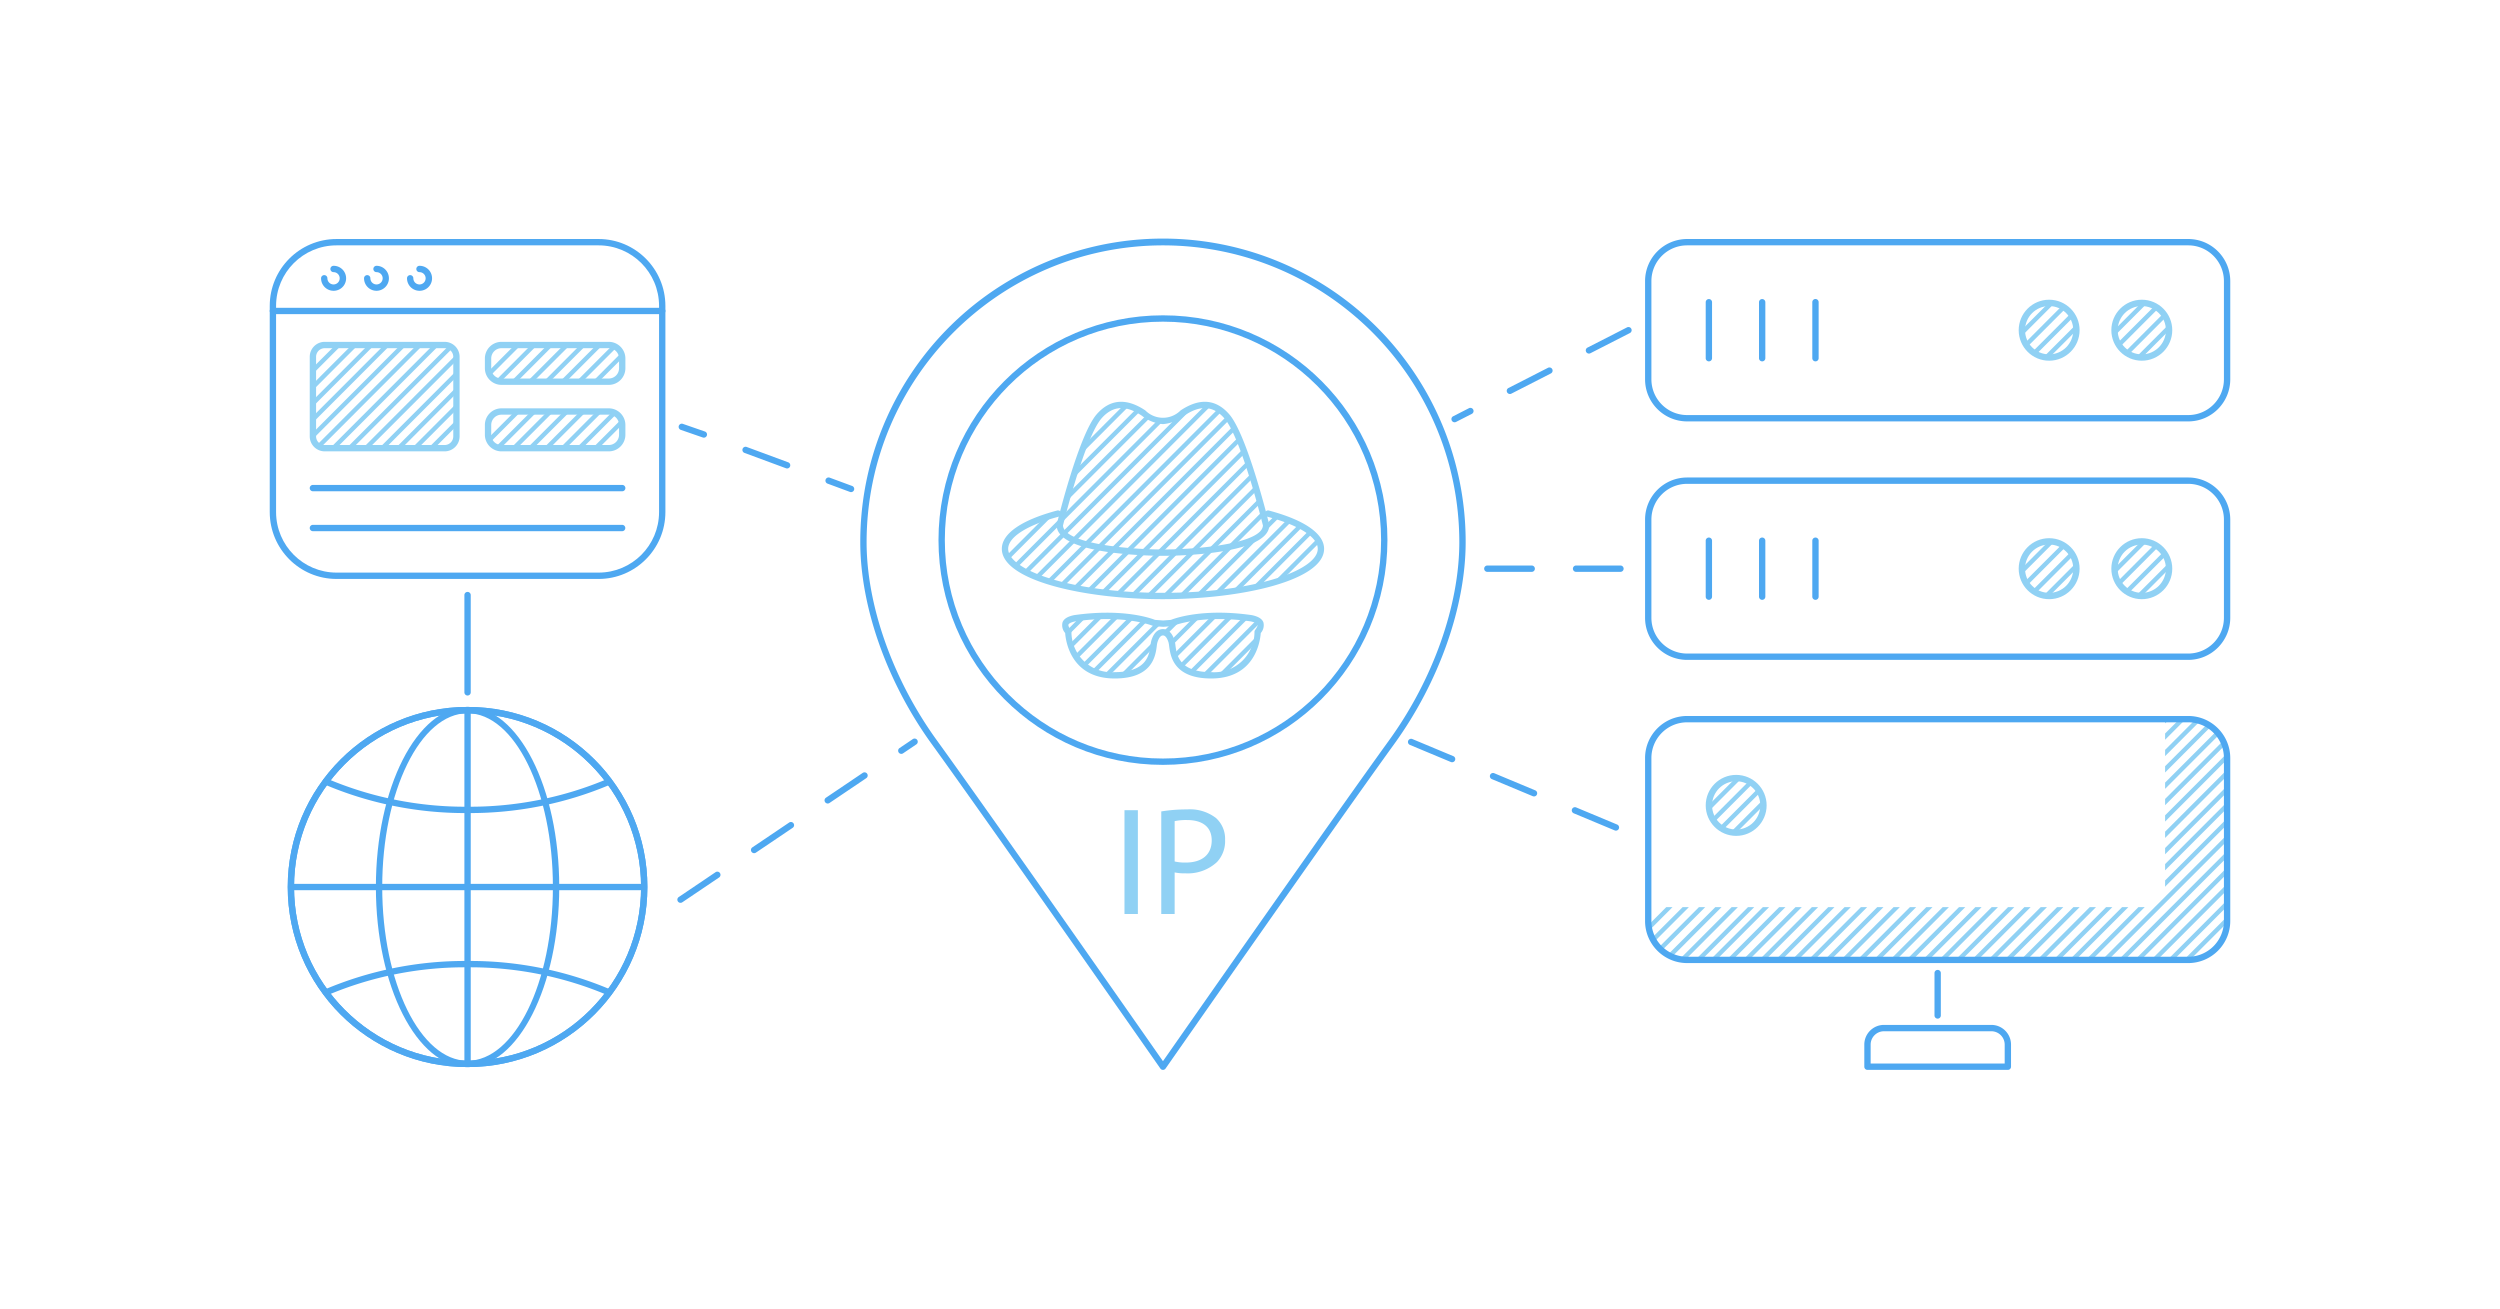 <svg xmlns="http://www.w3.org/2000/svg" width="1910" height="1000"><defs><clipPath id="a"><path d="M1259 549h412v185h-412Zm0 0"/></clipPath><clipPath id="b"><path d="M1671.816 549.43h-17.68V676.2c0 9.3-7.527 16.84-16.816 16.84h-378.066v10.605c0 16.418 13.289 29.726 29.684 29.726h382.878c16.395 0 29.688-13.308 29.684-29.726V579.156c0-16.418-13.29-29.726-29.684-29.726m0 0"/></clipPath><clipPath id="c"><path d="M1259 549h424v185h-424Zm0 0"/></clipPath><clipPath id="d"><path d="M1671.816 549.43h-17.68V676.2c0 9.3-7.527 16.84-16.816 16.84h-378.066v10.605c0 16.418 13.289 29.726 29.684 29.726h382.878c16.395 0 29.688-13.308 29.684-29.726V579.156c0-16.418-13.29-29.726-29.684-29.726m0 0"/></clipPath><clipPath id="e"><path d="M1259 549h437v185h-437Zm0 0"/></clipPath><clipPath id="f"><path d="M1671.816 549.43h-17.68V676.2c0 9.3-7.527 16.84-16.816 16.84h-378.066v10.605c0 16.418 13.289 29.726 29.684 29.726h382.878c16.395 0 29.688-13.308 29.684-29.726V579.156c0-16.418-13.29-29.726-29.684-29.726m0 0"/></clipPath><clipPath id="g"><path d="M1259 549h443v185h-443Zm0 0"/></clipPath><clipPath id="h"><path d="M1671.816 549.43h-17.68V676.2c0 9.3-7.527 16.84-16.816 16.84h-378.066v10.605c0 16.418 13.289 29.726 29.684 29.726h382.878c16.395 0 29.688-13.308 29.684-29.726V579.156c0-16.418-13.29-29.726-29.684-29.726m0 0"/></clipPath><clipPath id="i"><path d="M813 470h151v47H813Zm0 0"/></clipPath><clipPath id="j"><path d="M955.855 472.328c-39.304-5.601-60.718 3.656-60.718 3.656l-6.633.485-6.637-.485s-21.41-9.257-60.715-3.656c-10.855 2.195-7.039 7.555-4.988 10.477a33.38 33.38 0 0 0 10.598 24.242 33.3 33.3 0 0 0 24.894 8.89c31.09 0 28.746-20.464 30.211-25.582 1.469-5.113 3.88-7.308 6.637-7.308 2.754 0 5.164 2.195 6.633 7.308 1.465 5.118-.883 25.582 30.21 25.582a33.3 33.3 0 0 0 24.891-8.89 33.4 33.4 0 0 0 10.602-24.242c2.055-2.922 5.867-8.282-4.985-10.477m0 0"/></clipPath><clipPath id="k"><path d="M809 309h159v114H809Zm0 0"/></clipPath><clipPath id="l"><path d="M937.305 318.094c-13.5-15.52-27.996-6.508-33.996-2.504-8.25 8.012-21.36 8.012-29.61 0-6-4.004-20.5-13.016-34 2.504s-29.996 83.105-29.996 83.105c0 18.106 58.996 21.028 78.797 21.028s78.797-2.922 78.797-21.028c.008 0-16.492-67.586-29.992-83.105m0 0"/></clipPath><clipPath id="m"><path d="M239 263h94v80h-94Zm0 0"/></clipPath><clipPath id="n"><path d="M248.086 263.598h91.617c4.98 0 9.02 4.043 9.02 9.03v60.759c0 4.988-4.04 9.031-9.02 9.031h-91.617c-4.98 0-9.02-4.043-9.02-9.031v-60.758c0-4.988 4.04-9.031 9.02-9.031m0 0"/></clipPath><clipPath id="o"><path d="M239 263h106v80H239Zm0 0"/></clipPath><clipPath id="p"><path d="M248.086 263.598h91.617c4.98 0 9.02 4.043 9.02 9.03v60.759c0 4.988-4.04 9.031-9.02 9.031h-91.617c-4.98 0-9.02-4.043-9.02-9.031v-60.758c0-4.988 4.04-9.031 9.02-9.031m0 0"/></clipPath><clipPath id="q"><path d="M239 263h110v80H239Zm0 0"/></clipPath><clipPath id="r"><path d="M248.086 263.598h91.617c4.98 0 9.02 4.043 9.02 9.03v60.759c0 4.988-4.04 9.031-9.02 9.031h-91.617c-4.98 0-9.02-4.043-9.02-9.031v-60.758c0-4.988 4.04-9.031 9.02-9.031m0 0"/></clipPath><clipPath id="s"><path d="M372 263h104v29H372Zm0 0"/></clipPath><clipPath id="t"><path d="M383.133 263.598h81.98c5.668 0 10.262 4.601 10.262 10.273v7.473c0 5.676-4.594 10.273-10.262 10.273h-81.98c-5.664 0-10.258-4.597-10.258-10.273v-7.473c0-5.672 4.594-10.273 10.258-10.273m0 0"/></clipPath><clipPath id="u"><path d="M372 314h104v29H372Zm0 0"/></clipPath><clipPath id="v"><path d="M383.133 314.395h81.98c5.668 0 10.262 4.601 10.262 10.273v7.477c0 5.671-4.594 10.273-10.262 10.273h-81.98c-5.664 0-10.258-4.602-10.258-10.273v-7.477c0-5.672 4.594-10.273 10.258-10.273m0 0"/></clipPath><clipPath id="w"><path d="M1305 594h43v43h-43Zm0 0"/></clipPath><clipPath id="x"><path d="M1347.281 615.32c0 11.528-9.332 20.875-20.847 20.875s-20.848-9.347-20.848-20.875c0-11.53 9.332-20.879 20.848-20.879s20.847 9.348 20.847 20.88m0 0"/></clipPath><clipPath id="y"><path d="M1544 413h43v43h-43Zm0 0"/></clipPath><clipPath id="z"><path d="M1586.398 434.48c0 11.532-9.335 20.88-20.847 20.88-11.516 0-20.848-9.348-20.848-20.88 0-11.527 9.332-20.875 20.848-20.875 11.512 0 20.847 9.348 20.847 20.875m0 0"/></clipPath><clipPath id="A"><path d="M1615 413h43v43h-43Zm0 0"/></clipPath><clipPath id="B"><path d="M1657.184 434.48c0 11.532-9.336 20.88-20.848 20.88-11.516 0-20.852-9.348-20.852-20.88 0-11.527 9.336-20.875 20.852-20.875 11.512 0 20.848 9.348 20.848 20.875m0 0"/></clipPath><clipPath id="C"><path d="M1544 231h43v43h-43Zm0 0"/></clipPath><clipPath id="D"><path d="M1586.398 252.281c0 11.531-9.335 20.88-20.847 20.88-11.516 0-20.848-9.349-20.848-20.88 0-11.527 9.332-20.875 20.848-20.875 11.512 0 20.847 9.348 20.847 20.875m0 0"/></clipPath><clipPath id="E"><path d="M1615 231h43v43h-43Zm0 0"/></clipPath><clipPath id="F"><path d="M1657.184 252.281c0 11.531-9.336 20.88-20.848 20.88-11.516 0-20.852-9.349-20.852-20.88 0-11.527 9.336-20.875 20.852-20.875 11.512 0 20.848 9.348 20.848 20.875m0 0"/></clipPath><clipPath id="G"><path d="M767 392h243v64H767Zm0 0"/></clipPath><clipPath id="H"><path d="M968.82 392.398h-3.777c1.434 5.414 2.262 8.801 2.262 8.801 0 18.106-59 21.028-78.797 21.028-19.801 0-78.797-2.922-78.797-21.028 0 0 .832-3.402 2.266-8.828h-3.668c-24.84 6.602-40.489 16.223-40.489 26.934 0 19.906 54.035 36.047 120.688 36.047 66.648 0 120.683-16.141 120.683-36.047-.004-10.696-15.601-20.305-40.37-26.907m0 0"/></clipPath></defs><g clip-path="url(#a)"><g clip-path="url(#b)"><path fill="#90D1F4" d="m747.61 1219.172 920.261-921.496 2.39 2.398-920.257 921.496Zm0 0"/></g></g><g clip-path="url(#c)"><g clip-path="url(#d)"><path fill="#90D1F4" d="m760.098 1219.172 920.257-921.496 2.395 2.398-920.262 921.496Zm0 0"/></g></g><g clip-path="url(#e)"><g clip-path="url(#f)"><path fill="#90D1F4" d="m772.578 1219.176 920.262-921.5 2.394 2.394-920.261 921.5Zm0 0"/></g></g><g clip-path="url(#g)"><g fill="#90D1F4" clip-path="url(#h)"><path d="m785.066 1219.176 920.262-921.5 2.39 2.394-920.261 921.5ZM797.55 1219.172l920.259-921.496 2.394 2.394-920.262 921.5ZM810.035 1219.172l920.262-921.496 2.39 2.394-920.257 921.5ZM821.39 1219.176l920.266-921.5 2.39 2.394-920.26 921.5ZM833.879 1219.172l920.258-921.496 2.394 2.394-920.261 921.5ZM846.363 1219.172l920.258-921.496 2.395 2.394-920.258 921.5ZM858.848 1219.176l920.261-921.5 2.391 2.394-920.262 921.5ZM871.332 1219.176l920.262-921.5 2.394 2.394-920.261 921.5ZM883.816 1219.172l920.262-921.496 2.39 2.394-920.257 921.5ZM896.305 1219.172l920.258-921.496 2.394 2.398-920.262 921.496ZM908.785 1219.176l920.262-921.5 2.394 2.394-920.261 921.5ZM921.27 1219.176l920.265-921.5 2.39 2.394-920.26 921.5ZM933.754 1219.172l920.262-921.496 2.394 2.398-920.262 921.496ZM946.242 1219.172 1866.5 297.676l2.395 2.398-920.258 921.496ZM958.777 1219.176l920.262-921.5 2.395 2.394-920.266 921.5ZM971.262 1219.172l920.258-921.496 2.394 2.394-920.258 921.5ZM983.746 1219.172l920.262-921.496 2.394 2.394-920.261 921.5ZM996.23 1219.176l920.262-921.5 2.395 2.394-920.266 921.5ZM1008.715 1219.176l920.262-921.5 2.394 2.394-920.262 921.5ZM1021.2 1219.172l920.26-921.496 2.392 2.398-920.258 921.496ZM1033.688 1219.172l920.257-921.496 2.395 2.398-920.262 921.496ZM1046.168 1219.176l920.262-921.5 2.394 2.394-920.262 921.5ZM1058.656 1219.176l920.262-921.5 2.39 2.394-920.261 921.5ZM1071.14 1219.172l920.258-921.496 2.395 2.394-920.262 921.5ZM1083.625 1219.172l920.262-921.496 2.39 2.394-920.257 921.5ZM1095.844 1219.176l920.261-921.5 2.395 2.394-920.262 921.5ZM1108.328 1219.172l920.262-921.496 2.39 2.394-920.257 921.5ZM1120.816 1219.172l920.258-921.496 2.395 2.398-920.262 921.496ZM1133.297 1219.176l920.262-921.5 2.394 2.394-920.262 921.5ZM1145.781 1219.176l920.266-921.5 2.39 2.394-920.261 921.5ZM1158.27 1219.172l920.257-921.496 2.395 2.394-920.262 921.5ZM1170.754 1219.172l920.258-921.496 2.394 2.394-920.258 921.5ZM1183.238 1219.176l920.262-921.5 2.39 2.394-920.261 921.5Zm0 0"/></g></g><g clip-path="url(#i)"><g fill="#90D1F4" clip-path="url(#j)"><path d="m78.523 1219.176 920.262-921.5 2.39 2.394-920.26 921.5ZM91.008 1219.176l920.262-921.5 2.394 2.394-920.262 921.5ZM103.492 1219.176l920.262-921.5 2.394 2.394-920.261 921.5ZM115.98 1219.172l920.258-921.496 2.395 2.394-920.262 921.5ZM128.195 1219.176l920.262-921.5 2.395 2.394-920.262 921.5ZM140.68 1219.172l920.261-921.496 2.391 2.398-920.258 921.496ZM153.168 1219.172l920.258-921.496 2.394 2.394-920.257 921.5ZM165.648 1219.176l920.262-921.5 2.395 2.394-920.262 921.5ZM178.137 1219.176l920.261-921.5 2.391 2.394-920.262 921.5ZM190.621 1219.172l920.258-921.496 2.394 2.394-920.261 921.5ZM203.105 1219.172l920.262-921.496 2.39 2.398L205.5 1221.57ZM215.59 1219.176l920.262-921.5 2.394 2.394-920.266 921.5ZM228.074 1219.176l920.262-921.5 2.394 2.394-920.261 921.5Zm0 0"/></g></g><g clip-path="url(#k)"><g fill="#90D1F4" clip-path="url(#l)"><path d="m135.469 1033.535 920.258-921.492 2.394 2.394-920.258 921.497ZM147.957 1033.535l920.258-921.492 2.39 2.394-920.257 921.497ZM160.438 1033.54l920.261-921.5 2.39 2.397-920.257 921.497ZM172.926 1033.535l920.258-921.496 2.394 2.398-920.262 921.497ZM185.41 1033.535l920.258-921.492 2.39 2.394-920.257 921.497ZM197.895 1033.535l920.257-921.492 2.395 2.394-920.258 921.497ZM210.379 1033.54l920.258-921.5 2.394 2.397-920.261 921.497ZM222.598 1033.535l920.257-921.492 2.395 2.394-920.258 921.497ZM235.086 1033.535l920.254-921.492 2.394 2.394-920.257 921.497ZM247.566 1033.535l920.262-921.496 2.39 2.398-920.257 921.497ZM260.055 1033.535l920.258-921.496 2.394 2.398-920.262 921.497ZM272.54 1033.535l920.253-921.492 2.395 2.394-920.258 921.497ZM285.023 1033.535l920.258-921.492 2.395 2.394-920.258 921.497ZM297.508 1033.54l920.258-921.5 2.394 2.397-920.262 921.497ZM309.992 1033.54l920.258-921.5 2.395 2.397-920.258 921.497ZM322.477 1033.535l920.257-921.496 2.395 2.398-920.258 921.497Zm0 0"/></g></g><g clip-path="url(#m)"><g clip-path="url(#n)"><path fill="#90D1F4" d="M-590.285 1111.266 329.973 189.77l2.394 2.394-920.258 921.496Zm0 0"/></g></g><g clip-path="url(#o)"><g clip-path="url(#p)"><path fill="#90D1F4" d="m-577.8 1111.266 920.26-921.5 2.392 2.398-920.262 921.5Zm0 0"/></g></g><g clip-path="url(#q)"><g fill="#90D1F4" clip-path="url(#r)"><path d="m-565.316 1111.266 920.261-921.5 2.395 2.398-920.262 921.5ZM-553.098 1111.266 367.164 189.77l2.39 2.394-920.257 921.496ZM-540.613 1111.266l920.261-921.5 2.391 2.398-920.262 921.5ZM-528.129 1111.266l920.262-921.5 2.394 2.398-920.261 921.5ZM-515.645 1111.266 404.617 189.77l2.39 2.394-920.257 921.496ZM-503.156 1111.266 417.102 189.77l2.394 2.394-920.262 921.496ZM-490.676 1111.266l920.262-921.5 2.394 2.398-920.261 921.5ZM-478.187 1111.266l920.261-921.5 2.39 2.398-920.26 921.5ZM-465.703 1111.266 454.555 189.77l2.394 2.394-920.262 921.496ZM-453.219 1111.266 467.043 189.77l2.39 2.394-920.257 921.496ZM-440.734 1111.266l920.261-921.5 2.391 2.398-920.262 921.5Zm0 0"/></g></g><g clip-path="url(#s)"><g fill="#90D1F4" clip-path="url(#t)"><path d="M-420.04 1077.953 500.22 156.457l2.394 2.395-920.261 921.496ZM-407.555 1077.953l920.262-921.496 2.39 2.395-920.257 921.496ZM-395.07 1077.953l920.261-921.5 2.391 2.399-920.262 921.5ZM-382.586 1077.953l920.262-921.5 2.394 2.399-920.261 921.5ZM-370.102 1077.953 550.16 156.457l2.39 2.395-920.257 921.496ZM-357.613 1077.953l920.258-921.496 2.394 2.395-920.262 921.496ZM-345.133 1077.953l920.262-921.5 2.394 2.399-920.261 921.5ZM-332.645 1077.953l920.262-921.5 2.39 2.399-920.26 921.5Zm0 0"/></g></g><g clip-path="url(#u)"><g fill="#90D1F4" clip-path="url(#v)"><path d="M-420.04 1128.75 500.22 207.254l2.394 2.394-920.261 921.5ZM-407.555 1128.75l920.262-921.496 2.39 2.394-920.257 921.5ZM-395.07 1128.75 525.19 207.254l2.391 2.394-920.262 921.5ZM-382.586 1128.75l920.262-921.5 2.394 2.398-920.261 921.5ZM-370.102 1128.75 550.16 207.254l2.39 2.394-920.257 921.5ZM-357.613 1128.75l920.258-921.496 2.394 2.394-920.262 921.5ZM-345.133 1128.75l920.262-921.5 2.394 2.398-920.261 921.5ZM-332.645 1128.75l920.262-921.496 2.39 2.394-920.26 921.5Zm0 0"/></g></g><path fill="#4EA8F1" d="M888.504 817.395c-.79 0-1.531-.387-1.984-1.036-1.27-1.816-127.34-182.43-174.805-248.074-34.106-47.168-54.469-104.781-54.469-154.105-.121-82.813 43.93-159.387 115.531-200.825 71.602-41.44 159.856-41.44 231.457 0 71.602 41.438 115.653 118.012 115.532 200.825 0 49.32-20.364 106.933-54.473 154.105-47.469 65.645-173.535 246.258-174.8 248.074a2.42 2.42 0 0 1-1.99 1.036m0-629.938c-124.988.145-226.274 101.566-226.418 226.723 0 48.34 20.02 104.886 53.555 151.265 44.203 61.14 156.527 221.907 172.863 245.293 16.332-23.386 128.66-184.152 172.863-245.293 33.535-46.383 53.555-102.93 53.555-151.265-.14-125.157-101.43-226.582-226.418-226.723m0 0"/><path fill="#4EA8F1" d="M888.504 584.363c-94.715 0-171.496-76.886-171.496-171.73-.004-94.84 76.781-171.727 171.496-171.727s171.5 76.883 171.5 171.727c-.11 94.8-76.828 171.62-171.5 171.73m0-338.61c-92.04 0-166.656 74.716-166.656 166.88 0 92.168 74.617 166.883 166.656 166.883 92.043 0 166.656-74.715 166.656-166.883-.105-92.121-74.656-166.774-166.656-166.88m0 0"/><path fill="#90D1F4" d="M888.504 424.648c-8.313 0-81.219-.656-81.219-23.453 0-.191.024-.386.074-.574.676-2.781 16.793-68.336 30.52-84.117 10.125-11.645 22.633-12.629 37.168-2.93a18.98 18.98 0 0 0 13.46 5.602c5.052 0 9.895-2.016 13.462-5.602 14.527-9.699 27.031-8.719 37.164 2.93 13.726 15.781 29.847 81.336 30.523 84.117.047.188.07.383.07.574 0 22.797-72.906 23.453-81.222 23.453m-76.375-23.18c.621 13.352 47.043 18.333 76.375 18.333 29.336 0 75.754-4.985 76.375-18.332-1.223-4.946-16.895-67.399-29.395-81.781-11.175-12.848-22.941-7.344-30.828-2.079a29.7 29.7 0 0 1-16.148 6.418 30 30 0 0 1-16.145-6.418c-7.89-5.265-19.664-10.765-30.832 2.079-12.511 14.382-28.176 76.835-29.398 81.78ZM925.348 518.363c-28.914 0-31.164-17.367-32.121-24.781a21 21 0 0 0-.418-2.559c-.598-2.074-1.946-5.546-4.305-5.546s-3.711 3.48-4.309 5.554q-.288 1.261-.418 2.551c-.953 7.418-3.207 24.781-32.12 24.781-33.688 0-37.454-28.804-37.872-34.734a8.94 8.94 0 0 1-1.98-8.254c1.058-2.656 3.957-4.426 8.867-5.422 37.234-5.3 58.555 2.36 61.758 3.637l6.25.46 5.886-.456c3.192-1.278 24.496-8.95 61.625-3.664l.141.023c4.91.996 7.813 2.766 8.871 5.422a8.95 8.95 0 0 1-1.98 8.254c-.418 5.93-4.18 34.734-37.875 34.734m-36.844-37.738c2.375 0 6.7 1.176 8.96 9.063.263 1.074.45 2.167.563 3.269.934 7.184 2.664 20.559 27.325 20.559a30.74 30.74 0 0 0 23.265-8.164 30.82 30.82 0 0 0 9.805-22.645c.023-.465.176-.91.441-1.293.805-1.152 2.258-3.215 1.844-4.238-.14-.356-.934-1.567-5.262-2.453-38.16-5.43-59.144 3.394-59.347 3.484-.246.11-.512.172-.782.195l-6.629.489-6.992-.489a2.5 2.5 0 0 1-.78-.195c-.212-.086-21.364-8.894-59.423-3.477-4.246.864-5.043 2.09-5.187 2.446-.41 1.023 1.043 3.086 1.816 4.195.277.395.438.856.469 1.336a30.82 30.82 0 0 0 9.805 22.645 30.74 30.74 0 0 0 23.265 8.164c24.66 0 26.39-13.371 27.32-20.555a26 26 0 0 1 .563-3.274c2.266-7.886 6.586-9.062 8.96-9.062M869.336 618.984v79.301h-10.23v-79.3ZM887.207 619.934a118 118 0 0 1 19.621-1.532 32.5 32.5 0 0 1 22.211 6.59 21.33 21.33 0 0 1 6.926 16.582 23.34 23.34 0 0 1-6.11 16.946 32.77 32.77 0 0 1-24.195 8.71 35.3 35.3 0 0 1-8.23-.71v31.765h-10.223Zm10.227 38.234c2.773.621 5.613.898 8.457.824 12.34 0 19.859-6 19.859-16.937 0-10.473-7.406-15.54-18.684-15.54a42.8 42.8 0 0 0-9.632.825Zm0 0"/><path fill="#4EA8F1" d="M1671.816 321.957h-382.879c-17.722-.023-32.085-14.406-32.105-32.152v-75.047c.02-17.746 14.383-32.13 32.105-32.153h382.88c17.726.024 32.085 14.407 32.105 32.153v75.047c-.02 17.746-14.379 32.129-32.106 32.152m-382.879-134.5c-15.05.016-27.246 12.23-27.261 27.3v75.048c.015 15.07 12.21 27.285 27.262 27.3h382.878c15.051-.015 27.246-12.23 27.262-27.3v-75.047c-.015-15.07-12.21-27.285-27.262-27.301ZM1671.816 504.156h-382.879c-17.722-.023-32.085-14.406-32.105-32.152v-75.047c.02-17.746 14.383-32.129 32.105-32.152h382.88c17.726.023 32.085 14.406 32.105 32.152v75.047c-.02 17.746-14.379 32.129-32.106 32.152m-382.879-134.5c-15.05.02-27.246 12.23-27.261 27.301v75.047c.015 15.07 12.21 27.285 27.262 27.305h382.878c15.051-.02 27.246-12.235 27.262-27.305v-75.047c-.015-15.07-12.21-27.281-27.262-27.3ZM1671.816 735.793h-382.879c-17.722-.02-32.085-14.398-32.105-32.148V579.156c.02-17.746 14.383-32.129 32.105-32.152h382.88c17.726.023 32.085 14.406 32.105 32.152v124.489c-.02 17.75-14.383 32.128-32.106 32.148m-382.879-183.938c-15.05.02-27.246 12.235-27.261 27.305v124.488c.02 15.067 12.21 27.278 27.262 27.297h382.878c15.051-.02 27.246-12.23 27.262-27.297V579.16c-.015-15.07-12.21-27.285-27.262-27.305ZM1480.375 778.242a2.425 2.425 0 0 1-2.422-2.426V743.43a2.425 2.425 0 0 1 2.422-2.426 2.425 2.425 0 0 1 2.422 2.426v32.386a2.425 2.425 0 0 1-2.422 2.426m0 0"/><path fill="#4EA8F1" d="M1305.586 276.09a2.42 2.42 0 0 1-2.422-2.426v-42.762a2.422 2.422 0 1 1 4.844 0v42.762a2.425 2.425 0 0 1-2.422 2.426M1346.3 276.09a2.425 2.425 0 0 1-2.421-2.426v-42.762a2.422 2.422 0 1 1 4.844 0v42.762a2.42 2.42 0 0 1-2.422 2.426M1387.02 276.09a2.42 2.42 0 0 1-2.422-2.426v-42.762a2.422 2.422 0 1 1 4.843 0v42.762a2.425 2.425 0 0 1-2.421 2.426M1305.586 458.285a2.42 2.42 0 0 1-2.422-2.426v-42.757a2.421 2.421 0 1 1 4.844 0v42.757a2.425 2.425 0 0 1-2.422 2.426M1346.3 458.285a2.425 2.425 0 0 1-2.421-2.426v-42.757a2.421 2.421 0 1 1 4.844 0v42.757a2.42 2.42 0 0 1-2.422 2.426M1387.02 458.285a2.42 2.42 0 0 1-2.422-2.426v-42.757a2.421 2.421 0 1 1 4.843 0v42.757a2.425 2.425 0 0 1-2.421 2.426m0 0"/><g clip-path="url(#w)"><g fill="#90D1F4" clip-path="url(#x)"><path d="m1121.844 798.898 920.254-921.492 2.394 2.395-920.258 921.496ZM1134.328 798.898l920.258-921.492 2.394 2.395-920.257 921.496ZM1146.809 798.902l920.261-921.5 2.395 2.399-920.262 921.496ZM1159.297 798.902l920.258-921.5 2.394 2.399-920.262 921.496Zm0 0"/></g></g><path fill="#90D1F4" d="M1326.434 638.617c-12.852 0-23.27-10.43-23.27-23.3 0-12.868 10.418-23.301 23.27-23.301s23.27 10.433 23.27 23.3c-.016 12.864-10.427 23.29-23.27 23.301m0-41.75c-10.176 0-18.426 8.262-18.426 18.45 0 10.19 8.25 18.453 18.426 18.453s18.425-8.262 18.425-18.454c-.011-10.183-8.254-18.437-18.425-18.449m0 0"/><g clip-path="url(#y)"><g fill="#90D1F4" clip-path="url(#z)"><path d="m1360.957 618.063 920.262-921.497 2.39 2.395-920.257 921.496ZM1373.445 618.063l920.258-921.497 2.395 2.395-920.262 921.5ZM1385.926 618.063l920.262-921.5 2.394 2.398-920.262 921.5ZM1398.41 618.063l920.266-921.5 2.39 2.398-920.261 921.5Zm0 0"/></g></g><path fill="#90D1F4" d="M1565.55 457.781c-12.85 0-23.269-10.43-23.269-23.3 0-12.868 10.418-23.301 23.27-23.301s23.27 10.433 23.27 23.3c-.016 12.864-10.426 23.29-23.27 23.301m0-41.75c-10.179 0-18.425 8.258-18.425 18.45 0 10.19 8.246 18.453 18.426 18.453 10.176 0 18.426-8.262 18.426-18.454-.012-10.183-8.254-18.437-18.426-18.449m0 0"/><g clip-path="url(#A)"><g fill="#90D1F4" clip-path="url(#B)"><path d="m1431.742 618.063 920.262-921.5 2.39 2.398-920.261 921.5ZM1444.227 618.063l920.261-921.5 2.395 2.398-920.262 921.5ZM1456.71 618.063l920.263-921.497 2.39 2.395-920.258 921.5ZM1469.2 618.063l920.257-921.497 2.395 2.395-920.262 921.5Zm0 0"/></g></g><path fill="#90D1F4" d="M1636.332 457.781c-12.852 0-23.266-10.433-23.266-23.304.004-12.868 10.422-23.297 23.274-23.297 12.848 0 23.265 10.433 23.265 23.3-.011 12.864-10.425 23.29-23.273 23.301m0-41.75c-10.176 0-18.422 8.262-18.422 18.453 0 10.188 8.25 18.45 18.43 18.45 10.176-.004 18.422-8.262 18.422-18.454-.012-10.187-8.258-18.44-18.43-18.449m0 0"/><g clip-path="url(#C)"><g fill="#90D1F4" clip-path="url(#D)"><path d="m1360.957 435.863 920.262-921.496 2.39 2.395-920.257 921.496ZM1373.441 435.863l920.262-921.496 2.395 2.395-920.262 921.496ZM1385.926 435.863l920.262-921.5 2.394 2.399-920.262 921.5ZM1398.41 435.863l920.266-921.5 2.39 2.399-920.261 921.5Zm0 0"/></g></g><path fill="#90D1F4" d="M1565.55 275.582c-12.85 0-23.269-10.434-23.269-23.3 0-12.868 10.418-23.302 23.27-23.302s23.27 10.434 23.27 23.301c-.016 12.864-10.426 23.285-23.27 23.301m0-41.754c-10.179 0-18.425 8.262-18.425 18.453 0 10.192 8.246 18.45 18.426 18.45 10.176 0 18.426-8.258 18.426-18.45-.012-10.183-8.254-18.437-18.426-18.453m0 0"/><g clip-path="url(#E)"><g fill="#90D1F4" clip-path="url(#F)"><path d="m1431.742 435.863 920.262-921.5 2.39 2.399-920.261 921.5ZM1444.227 435.863l920.261-921.5 2.395 2.399-920.262 921.5ZM1456.71 435.863l920.263-921.496 2.39 2.395-920.258 921.496ZM1469.2 435.863l920.257-921.496 2.395 2.395-920.262 921.496Zm0 0"/></g></g><path fill="#90D1F4" d="M1636.332 275.582c-12.852-.004-23.266-10.437-23.266-23.305.004-12.867 10.422-23.297 23.274-23.297 12.848 0 23.265 10.434 23.265 23.301-.011 12.864-10.425 23.29-23.273 23.301m0-41.754c-10.176.004-18.422 8.266-18.422 18.457 0 10.188 8.25 18.45 18.43 18.445 10.176 0 18.422-8.257 18.422-18.449-.012-10.187-8.258-18.441-18.43-18.453m0 0"/><path fill="#4EA8F1" d="M357.219 815.262c-75.883 0-137.403-61.598-137.403-137.586s61.516-137.59 137.403-137.59c75.886 0 137.402 61.601 137.402 137.59-.086 75.949-61.55 137.5-137.402 137.586m0-270.324c-73.211-.004-132.559 59.425-132.559 132.734 0 73.308 59.348 132.738 132.559 132.742 73.21 0 132.558-59.43 132.558-132.738-.082-73.278-59.379-132.656-132.558-132.739m0 0"/><path fill="#4EA8F1" d="M357.219 815.262c-38.621 0-70.043-61.723-70.043-137.586 0-75.867 31.422-137.59 70.043-137.59 38.62 0 70.043 61.723 70.043 137.59 0 75.863-31.422 137.586-70.043 137.586m0-270.324c-35.953 0-65.2 59.542-65.2 132.738 0 73.191 29.247 132.738 65.2 132.738 35.957 0 65.199-59.547 65.199-132.738 0-73.196-29.25-132.739-65.2-132.739m0 0"/><path fill="#4EA8F1" d="M357.219 621.184a274.4 274.4 0 0 1-109.196-21.817l1.938-4.441a269.4 269.4 0 0 0 107.258 21.406c36.84.273 73.34-7.012 107.258-21.406l1.937 4.441a274.4 274.4 0 0 1-109.195 21.817M464.477 760.426a269.6 269.6 0 0 0-107.258-21.403 269.5 269.5 0 0 0-107.254 21.403l-1.938-4.442a274.3 274.3 0 0 1 109.196-21.808 274.3 274.3 0 0 1 109.195 21.808ZM222.238 675.25h269.965v4.852H222.238Zm0 0"/><path fill="#4EA8F1" d="M357.219 815.262c-75.883 0-137.403-61.598-137.403-137.586s61.516-137.59 137.403-137.59c75.886 0 137.402 61.601 137.402 137.59-.086 75.949-61.55 137.5-137.402 137.586m0-270.324c-73.211-.004-132.559 59.425-132.559 132.734 0 73.308 59.348 132.738 132.559 132.742 73.21 0 132.558-59.43 132.558-132.738-.082-73.278-59.379-132.656-132.558-132.739m0 0"/><path fill="#4EA8F1" d="M354.797 542.512h4.844V812.84h-4.844ZM457.355 442.32h-200.27c-28.16-.035-50.976-22.886-51.007-51.082v-157.55c.031-28.196 22.848-51.047 51.008-51.083h200.27c28.156.036 50.976 22.887 51.007 51.083v157.55c-.031 28.196-22.851 51.047-51.008 51.082m-200.27-254.863c-25.483.027-46.136 20.711-46.163 46.23v157.551c.027 25.52 20.68 46.2 46.164 46.23h200.27c25.484-.03 46.136-20.71 46.164-46.23v-157.55c-.028-25.52-20.68-46.2-46.165-46.231Zm0 0"/><path fill="#4EA8F1" d="M505.941 240.016H208.5a2.425 2.425 0 0 1-2.422-2.426 2.425 2.425 0 0 1 2.422-2.426h297.441a2.425 2.425 0 0 1 2.422 2.426 2.425 2.425 0 0 1-2.422 2.426m0 0"/><path fill="#90D1F4" d="M339.703 344.84h-91.617c-6.313-.008-11.434-5.13-11.441-11.453v-60.762c.007-6.32 5.128-11.445 11.44-11.45h91.618c6.313.005 11.43 5.13 11.442 11.45v60.762c-.012 6.324-5.13 11.445-11.442 11.453m-91.617-78.817a6.61 6.61 0 0 0-6.598 6.602v60.762c.004 3.648 2.957 6.601 6.598 6.601h91.617c3.64 0 6.59-2.953 6.598-6.601v-60.762c-.008-3.645-2.957-6.598-6.598-6.602ZM465.117 294.043h-81.984c-6.996-.008-12.668-5.688-12.68-12.7v-7.472c.012-7.008 5.684-12.687 12.68-12.695h81.984c6.996.008 12.668 5.687 12.68 12.695v7.473c-.012 7.011-5.684 12.691-12.68 12.699m-81.984-28.02a7.853 7.853 0 0 0-7.836 7.848v7.473c.004 4.332 3.512 7.844 7.836 7.847h81.984c4.324-.003 7.832-3.515 7.836-7.847v-7.473a7.853 7.853 0 0 0-7.836-7.848ZM465.117 344.84h-81.984c-6.996-.008-12.668-5.688-12.68-12.695v-7.477c.012-7.008 5.684-12.688 12.68-12.695h81.984c6.996.007 12.668 5.687 12.68 12.699v7.473c-.012 7.007-5.684 12.687-12.68 12.695m-81.984-28.016c-4.324.004-7.832 3.516-7.836 7.848v7.473c.008 4.332 3.512 7.84 7.836 7.843h81.984c4.324-.004 7.832-3.511 7.836-7.843v-7.477c-.004-4.332-3.512-7.84-7.836-7.844Zm0 0"/><path fill="#4EA8F1" d="M254.832 222.164c-5.266-.004-9.535-4.273-9.535-9.547a2.42 2.42 0 0 1 2.418-2.426 2.42 2.42 0 0 1 2.422 2.426 4.695 4.695 0 0 0 4.691 4.703c2.59.004 4.692-2.101 4.695-4.695 0-2.598-2.101-4.7-4.691-4.7a2.42 2.42 0 0 1-2.422-2.425 2.42 2.42 0 0 1 2.422-2.426 9.52 9.52 0 0 1 8.309 4.754 9.56 9.56 0 0 1 0 9.586 9.52 9.52 0 0 1-8.309 4.75M287.664 222.164c-5.266-.004-9.531-4.273-9.535-9.547a2.422 2.422 0 1 1 4.844 0 4.69 4.69 0 0 0 4.683 4.7 4.7 4.7 0 0 0 4.696-4.696 4.693 4.693 0 0 0-4.688-4.695 2.42 2.42 0 0 1-2.422-2.426 2.42 2.42 0 0 1 2.422-2.426c5.238.04 9.465 4.301 9.465 9.547s-4.227 9.508-9.465 9.543M320.492 222.164c-5.265-.004-9.531-4.273-9.535-9.547a2.42 2.42 0 0 1 2.422-2.426 2.42 2.42 0 0 1 2.418 2.426 4.695 4.695 0 0 0 4.691 4.703c2.59.004 4.692-2.101 4.696-4.695 0-2.598-2.102-4.7-4.692-4.7a2.42 2.42 0 0 1-2.422-2.425 2.42 2.42 0 0 1 2.422-2.426 9.52 9.52 0 0 1 8.309 4.754 9.56 9.56 0 0 1 0 9.586 9.52 9.52 0 0 1-8.309 4.75M475.375 375.336H239.066a2.425 2.425 0 0 1-2.421-2.426 2.425 2.425 0 0 1 2.421-2.426h236.309a2.425 2.425 0 0 1 2.422 2.426 2.425 2.425 0 0 1-2.422 2.426M475.375 405.832H239.066a2.424 2.424 0 0 1 0-4.848h236.309a2.425 2.425 0 0 1 0 4.848M357.219 531.379a2.425 2.425 0 0 1-2.422-2.426v-74.316a2.422 2.422 0 1 1 4.844 0v74.316a2.42 2.42 0 0 1-2.422 2.426M519.926 689.766a2.42 2.42 0 0 1-2.317-1.72 2.42 2.42 0 0 1 .965-2.718l28.114-18.973a2.42 2.42 0 0 1 3.359.66 2.427 2.427 0 0 1-.656 3.368l-28.114 18.969c-.398.27-.87.414-1.351.414m56.226-37.938c-1.062 0-2.004-.7-2.316-1.719a2.42 2.42 0 0 1 .965-2.718l28.113-18.973a2.42 2.42 0 0 1 3.363.656 2.43 2.43 0 0 1-.656 3.367l-28.113 18.973c-.399.27-.871.414-1.352.414Zm56.23-37.941a2.425 2.425 0 0 1-1.35-4.438l28.109-18.972a2.42 2.42 0 0 1 3.363.66 2.43 2.43 0 0 1-.656 3.367l-28.114 18.969c-.398.27-.867.414-1.347.414Zm56.223-37.938c-1.062 0-2.003-.699-2.316-1.719a2.42 2.42 0 0 1 .965-2.718l10.137-6.84a2.423 2.423 0 0 1 3.363.66 2.43 2.43 0 0 1-.66 3.367l-10.133 6.836c-.399.27-.871.414-1.352.414ZM650.21 375.977a2.3 2.3 0 0 1-.835-.149l-17.066-6.312a2.43 2.43 0 0 1-.777-4.191 2.41 2.41 0 0 1 2.452-.356l17.063 6.312a2.43 2.43 0 0 1 1.543 2.7 2.42 2.42 0 0 1-2.38 1.996m-48.866-18.07c-.285 0-.57-.052-.836-.153l-31.801-11.762a2.424 2.424 0 0 1 1.672-4.547l31.805 11.762a2.425 2.425 0 0 1-.84 4.7m-63.602-23.524c-.285 0-.57-.051-.836-.153l-16.738-5.804a2.42 2.42 0 0 1-1.633-1.863 2.42 2.42 0 0 1 3.305-2.684l16.738 5.805a2.424 2.424 0 0 1-.836 4.7M1234.559 634.61a2.5 2.5 0 0 1-.934-.184l-31.29-13.067a2.43 2.43 0 0 1-1.308-3.172 2.424 2.424 0 0 1 3.172-1.308l31.29 13.066a2.43 2.43 0 0 1 1.448 2.715 2.42 2.42 0 0 1-2.378 1.95m-62.582-26.126a2.6 2.6 0 0 1-.934-.187l-31.29-13.067a2.42 2.42 0 0 1-1.304-3.171 2.423 2.423 0 0 1 3.168-1.309l31.29 13.07a2.42 2.42 0 0 1 1.448 2.715 2.426 2.426 0 0 1-2.378 1.95m-62.582-26.129a2.5 2.5 0 0 1-.934-.183l-31.29-13.067a2.43 2.43 0 0 1-1.304-3.175 2.42 2.42 0 0 1 3.168-1.305l31.29 13.066a2.42 2.42 0 0 1 1.448 2.715 2.42 2.42 0 0 1-2.378 1.95M1238.031 436.906h-33.902a2.425 2.425 0 0 1-2.422-2.426 2.425 2.425 0 0 1 2.422-2.425h33.902a2.425 2.425 0 0 1 2.422 2.425 2.425 2.425 0 0 1-2.422 2.426m-67.8 0h-33.903a2.42 2.42 0 0 1-2.422-2.426 2.42 2.42 0 0 1 2.422-2.425h33.902a2.42 2.42 0 0 1 2.418 2.425 2.42 2.42 0 0 1-2.418 2.426M1111.313 322.617a2.42 2.42 0 0 1-2.352-1.855 2.42 2.42 0 0 1 1.25-2.727l12.066-6.168a2.42 2.42 0 0 1 3.258 1.059 2.425 2.425 0 0 1-1.055 3.262l-12.062 6.167a2.5 2.5 0 0 1-1.105.262m42.261-21.605a2.415 2.415 0 0 1-2.355-1.856 2.42 2.42 0 0 1 1.254-2.726l30.191-15.434a2.42 2.42 0 0 1 3.258 1.055 2.425 2.425 0 0 1-1.055 3.262l-30.191 15.437a2.46 2.46 0 0 1-1.102.262m60.387-30.871a2.426 2.426 0 0 1-1.102-4.586l30.196-15.434a2.42 2.42 0 0 1 3.257 1.055 2.43 2.43 0 0 1-1.054 3.265l-30.196 15.434a2.4 2.4 0 0 1-1.101.266M1534.004 817.395H1426.75a2.42 2.42 0 0 1-2.418-2.422v-16.895c.008-8.308 6.734-15.043 15.035-15.05h82.024c8.296.007 15.023 6.742 15.035 15.05v16.895a2.424 2.424 0 0 1-2.422 2.422m-104.832-4.848h102.41v-14.469c-.008-5.633-4.566-10.195-10.191-10.203h-82.024c-5.625.008-10.187 4.57-10.195 10.203Zm0 0"/><g clip-path="url(#G)"><g fill="#90D1F4" clip-path="url(#H)"><path d="m165.605 1028.625 920.258-921.496 2.395 2.398-920.262 921.496ZM178.09 1028.625l920.254-921.496 2.394 2.398L180.48 1031.02ZM190.574 1028.625l920.258-921.496 2.39 2.398L192.97 1031.02ZM203.059 1028.625l920.257-921.496 2.395 2.394-920.262 921.5ZM215.543 1028.625l920.258-921.496 2.394 2.394-920.257 921.5ZM228.027 1028.625l920.258-921.496 2.395 2.398-920.258 921.493ZM240.516 1028.625l920.254-921.496 2.394 2.398-920.258 921.493ZM252.996 1028.625l920.262-921.496 2.39 2.394-920.257 921.5ZM265.215 1028.625l920.258-921.496 2.394 2.398L267.61 1031.02ZM277.703 1028.625l920.258-921.496 2.39 2.398-920.257 921.493ZM290.184 1028.625l920.261-921.496 2.39 2.394-920.257 921.5ZM302.672 1028.625l920.258-921.496 2.394 2.394-920.262 921.5ZM315.156 1028.625l920.258-921.496 2.39 2.398-920.257 921.493ZM327.64 1028.625l920.258-921.496 2.395 2.398-920.258 921.493ZM340.125 1028.625l920.258-921.496 2.394 2.394-920.261 921.5ZM352.61 1028.625l920.261-921.496 2.39 2.394-920.257 921.5ZM365.094 1028.625l920.258-921.496 2.394 2.398-920.258 921.493ZM377.582 1028.625l920.258-921.496 2.39 2.398-920.257 921.493ZM390.063 1028.625l920.261-921.496 2.39 2.394-920.257 921.5Zm0 0"/></g></g><path fill="#90D1F4" d="M888.504 457.773c-60.512 0-123.106-14.39-123.106-38.472 0-11.63 15.016-22.031 42.29-29.278a2.425 2.425 0 0 1 2.96 1.727 2.43 2.43 0 0 1-1.722 2.965c-24.219 6.433-38.684 15.629-38.684 24.586 0 16.234 47.524 33.62 118.262 33.62 70.742 0 118.262-17.386 118.262-33.62 0-8.942-14.418-18.125-38.575-24.559a2.43 2.43 0 0 1-1.714-2.972 2.424 2.424 0 0 1 2.964-1.72c27.192 7.247 42.168 17.637 42.168 29.25 0 24.083-62.59 38.473-123.105 38.473m0 0"/></svg>